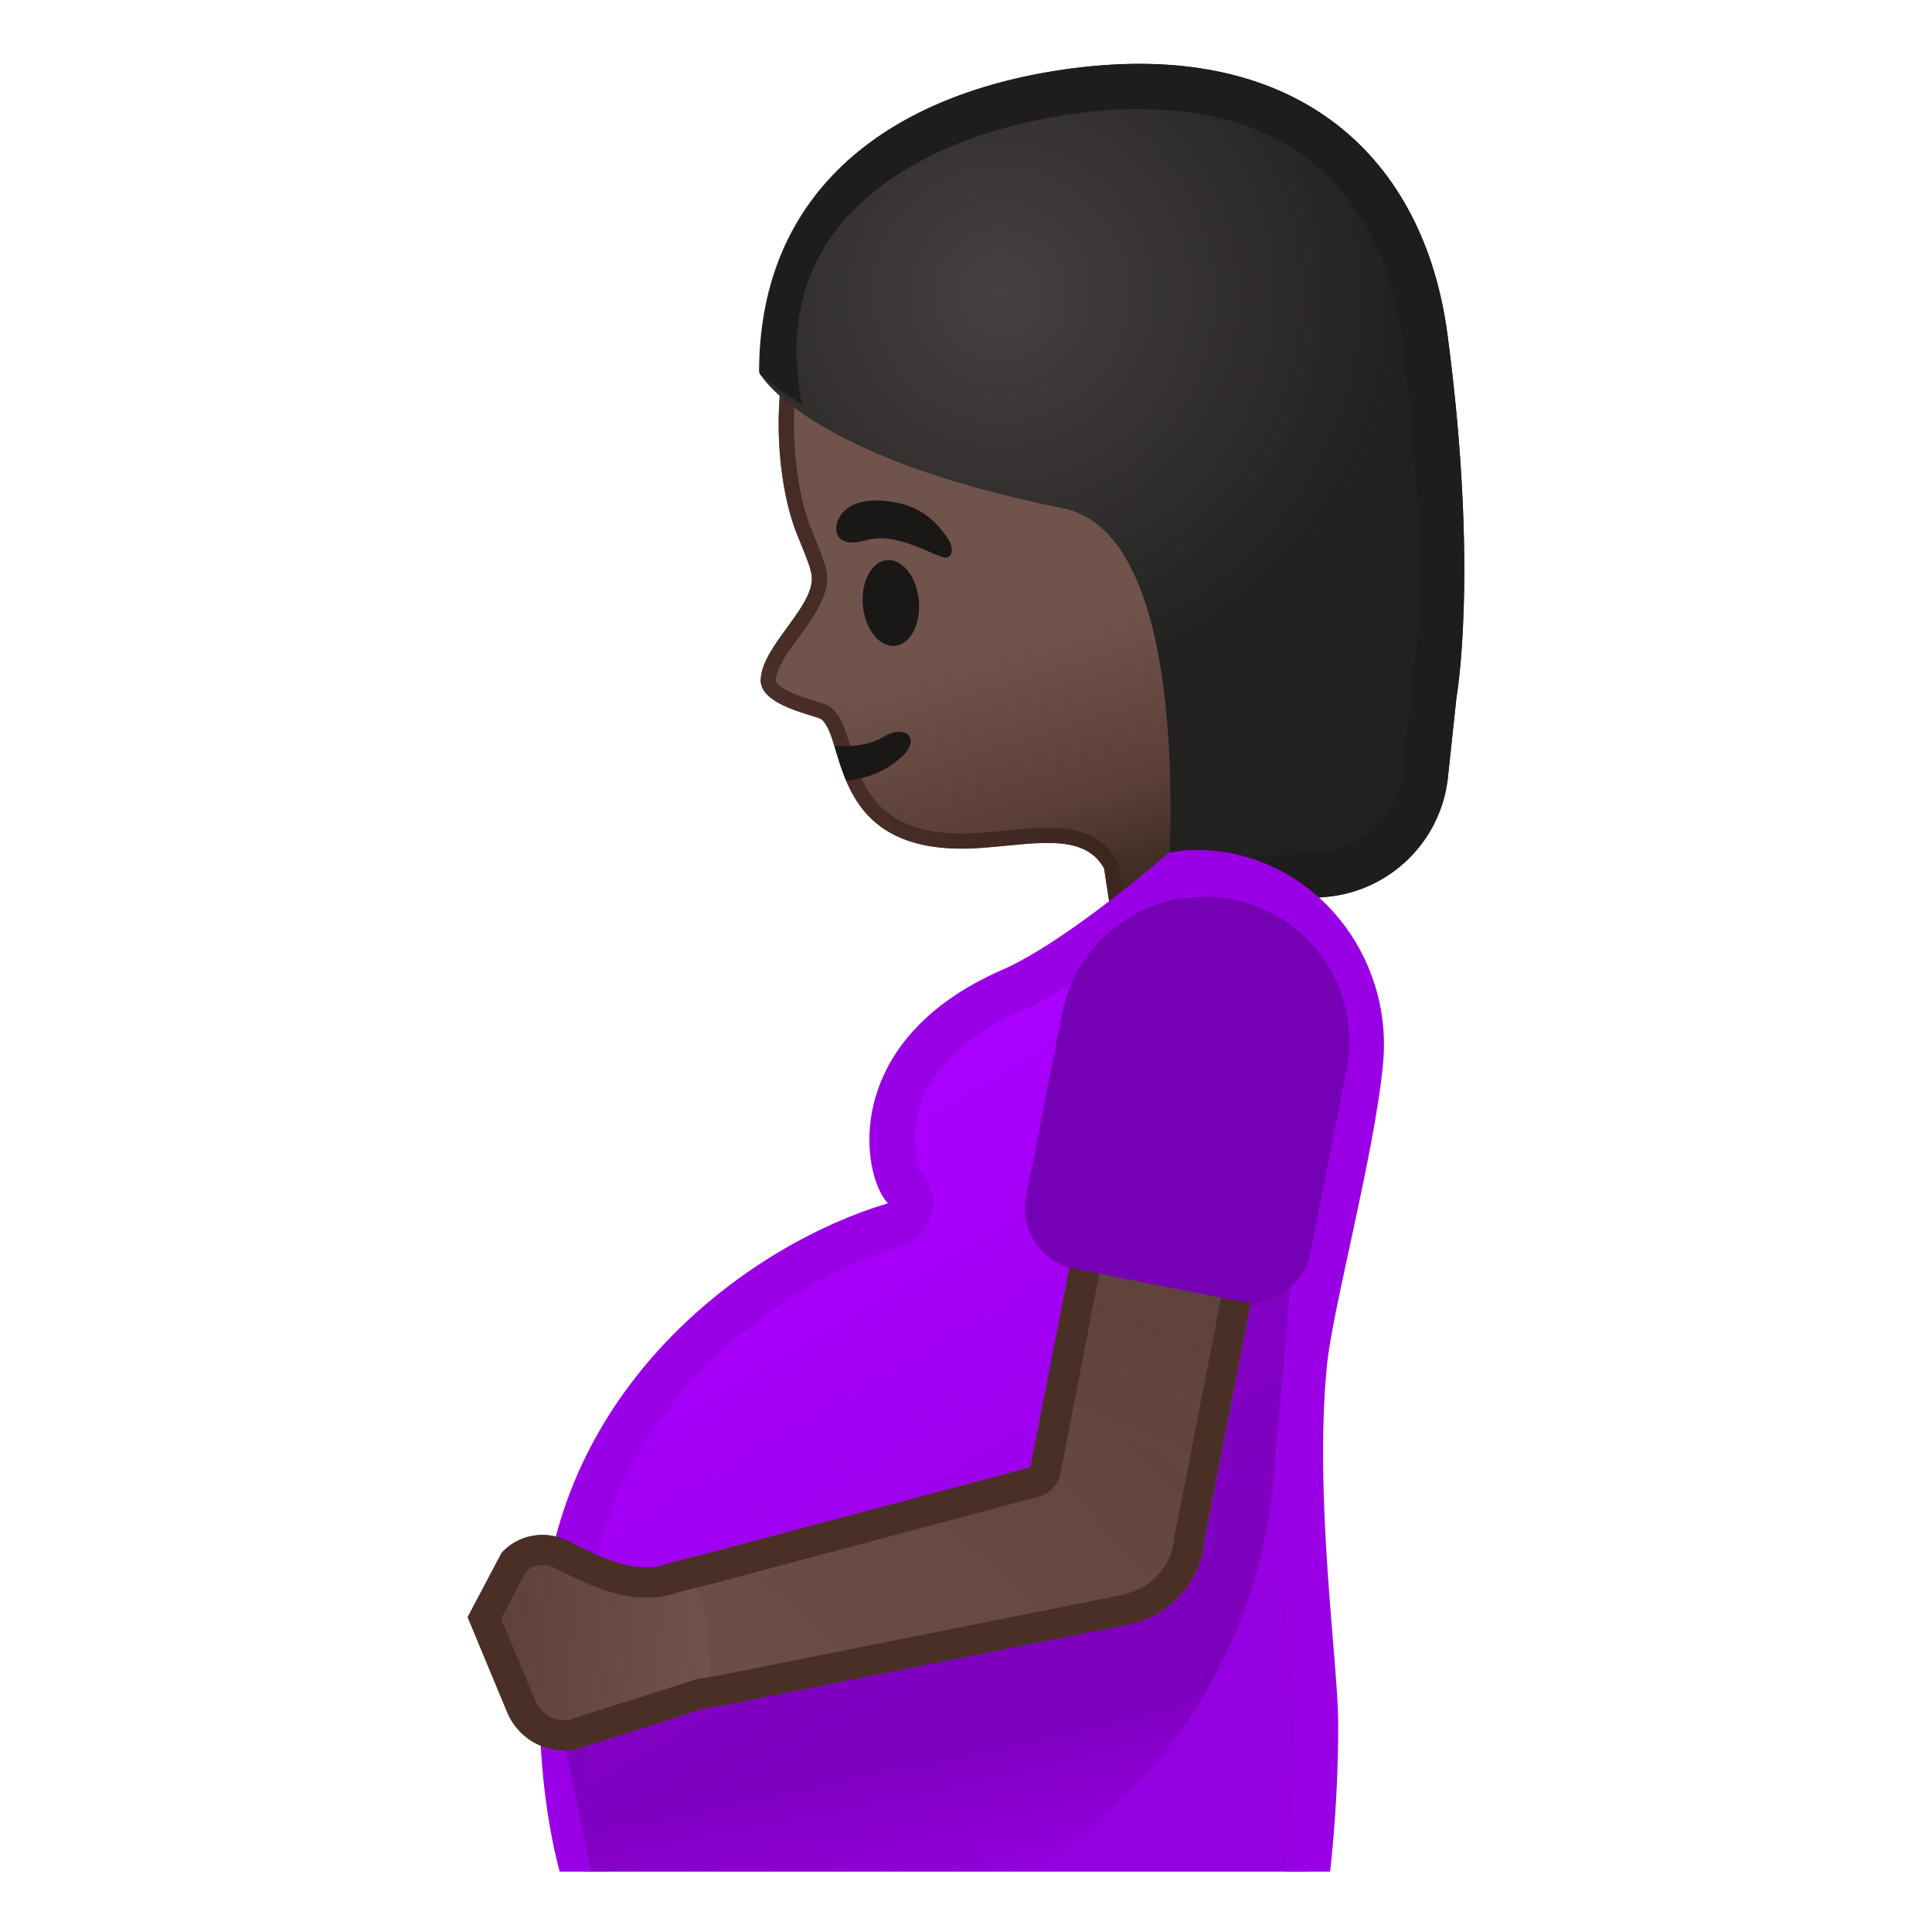 <svg width="128" height="128" style="enable-background:new 0 0 128 128;" xmlns="http://www.w3.org/2000/svg" xmlns:xlink="http://www.w3.org/1999/xlink">
  <g>
    <defs>
      <rect id="SVGID_1_" height="120" width="120" x="4" y="4"/>
    </defs>
    <clipPath id="SVGID_2_">
      <use style="overflow:visible;" xlink:href="#SVGID_1_"/>
    </clipPath>
    <g style="clip-path:url(#SVGID_2_);">
      <g>
        <g>
          <g>
            <linearGradient id="SVGID_3_" gradientTransform="matrix(0.956 -0.294 0.294 0.956 58.98 88.373)" gradientUnits="userSpaceOnUse" x1="26.806" x2="26.806" y1="-62.914" y2="-23.722">
              <stop offset="0.55" style="stop-color:#70534A"/>
              <stop offset="0.83" style="stop-color:#5C4037"/>
              <stop offset="1" style="stop-color:#3C2B24"/>
            </linearGradient>
            <path d="M86.13,14.58c-5.22-5.84-14.83-6.61-22.31-4.27c-8.37,2.62-12.11,9.45-12.23,17.44 c-0.04,2.9,0.44,5.72,1.21,7.65c0.09,0.23,0.81,1.91,0.92,2.46c0.62,2.07-3.17,4.74-3.32,7.13 c-0.12,1.8,3.7,2.4,4.03,2.68c1.66,1.37,0.45,9.25,10.58,8.51c3.54-0.26,6.82-1.04,8.14,1.36l1.03,6.72l12.61-0.4 c0,0-5.39-14.36,2-24.59C93.8,32.32,90.48,19.45,86.13,14.58z" style="fill:url(#SVGID_3_);"/>
            <g>
              <linearGradient id="SVGID_4_" gradientUnits="userSpaceOnUse" x1="50.254" x2="92.961" y1="44.78" y2="31.653">
                <stop offset="0" style="stop-color:#4A2F27"/>
                <stop offset="1" style="stop-color:#291B16"/>
              </linearGradient>
              <path d="M71.92,10.07c5.7,0,10.48,1.84,13.46,5.17c4.26,4.77,7.11,17.16,2.59,23.43 c-3.16,4.38-4.53,10.19-3.95,16.81c0.28,3.24,0.96,5.91,1.4,7.41l-10.39,0.33l-0.89-5.84c-0.02-0.12-0.06-0.23-0.11-0.33 c-1.09-1.98-3.17-2.21-4.64-2.21c-0.9,0-1.85,0.09-2.85,0.19c-0.52,0.05-1.06,0.1-1.6,0.14 c-0.42,0.03-0.83,0.05-1.21,0.05c-5.65,0-6.62-3.19-7.39-5.76c-0.33-1.09-0.61-2.03-1.27-2.57 c-0.23-0.19-0.51-0.28-1.06-0.44c-2.31-0.7-2.63-1.18-2.61-1.4c0.05-0.82,0.82-1.88,1.57-2.9 c1.07-1.46,2.17-2.98,1.73-4.54c-0.11-0.49-0.49-1.43-0.87-2.36l-0.09-0.21c-0.75-1.9-1.17-4.62-1.14-7.27 c0.12-8.35,4.21-14.21,11.52-16.5C66.6,10.48,69.3,10.07,71.92,10.07 M71.92,9.07c-2.78,0-5.56,0.44-8.1,1.23 c-8.37,2.62-12.11,9.45-12.23,17.44c-0.04,2.9,0.44,5.72,1.21,7.65c0.09,0.23,0.81,1.91,0.92,2.46 c0.62,2.07-3.17,4.74-3.32,7.13c-0.12,1.8,3.7,2.4,4.03,2.68c1.58,1.31,0.55,8.56,9.3,8.56c0.41,0,0.83-0.02,1.28-0.05 c1.56-0.11,3.07-0.33,4.38-0.33c1.67,0,3.02,0.35,3.76,1.69l1.03,6.72l12.61-0.4c0,0-5.39-14.36,2-24.59 c5.02-6.95,1.7-19.82-2.65-24.69C82.68,10.72,77.32,9.07,71.92,9.07L71.92,9.07z" style="fill:url(#SVGID_4_);"/>
            </g>
          </g>
          <path d="M59.36,46.34l-3.78,1.16c0,0,0.65,1.72,0.97,2.4c1.76,3.75,5.01,7.52,11.86,6.11 c0.62-0.13-4.58-8.33-4.58-8.33L59.36,46.34z" style="fill:none;"/>
          <g>
            <defs>
              <path id="SVGID_5_" d="M86.13,14.58c-5.22-5.84-14.83-6.61-22.31-4.27C53.47,13.54,49.79,22.4,51.7,32.76 c0,0,1.27,4.24,1.65,6.07c1.06,3.55-2.06,3.21-2.43,6c-0.35,2.63,3.19,2.56,3.52,2.84c1.66,1.37,0.45,9.25,10.58,8.51 c3.54-0.26,6.82-1.04,8.14,1.36l2.63,6.72l11.01-0.4c0,0-5.39-14.36,2-24.59C93.8,32.32,90.48,19.45,86.13,14.58z"/>
            </defs>
            <clipPath id="SVGID_6_">
              <use style="overflow:visible;" xlink:href="#SVGID_5_"/>
            </clipPath>
            <g style="clip-path:url(#SVGID_6_);">
              <path d="M48.8,48.9c2.69,2.83,8.02,4.12,11.04,1.14c1.15-1.13,0.12-2.08-1.26-1.24 c-2.24,1.35-6.57,0.42-8.26-1.36C49.21,46.27,47.69,47.73,48.8,48.9L48.8,48.9z" style="fill:#1A1717;"/>
            </g>
          </g>
        </g>
        <ellipse cx="59" cy="39.93" rx="1.86" ry="2.85" style="fill:#1A1717;" transform="matrix(0.996 -0.094 0.094 0.996 -3.494 5.726)"/>
        <path d="M57.3,35.81c-1.81,0.54-2.24-0.64-1.65-1.61c0.44-0.71,1.53-1.31,3.65-0.92 c2,0.37,2.83,1.51,3.37,2.21c0.54,0.69,0.48,1.39,0.03,1.45C62.07,37.03,59.53,35.14,57.3,35.81z" style="fill:#1A1717;"/>
      </g>
      <g>
        <g>
          <radialGradient id="SVGID_7_" cx="44.633" cy="-46.906" gradientTransform="matrix(0.946 -0.325 0.325 0.946 39.329 78.364)" gradientUnits="userSpaceOnUse" r="26.645">
            <stop offset="0" style="stop-color:#444140"/>
            <stop offset="1" style="stop-color:#232020"/>
          </radialGradient>
          <path d="M77.27,60.28l10.52-0.85c4.27-0.35,7.69-3.68,8.14-7.94l0.56-5.24 c0,0,1.5-8.34-0.59-24.08C94.36,10.52,86.13,2.58,71.1,4.52C59.01,6.09,50.31,12.54,50.29,24.6c0,0.33,3.46,5.73,20.12,9.07 C79.67,35.52,77.27,60.28,77.27,60.28z" style="fill:url(#SVGID_7_);"/>
        </g>
        <g>
          <defs>
            <path id="SVGID_8_" d="M77.27,60.28l10.52-0.85c4.27-0.35,7.69-3.68,8.14-7.94l0.56-5.24c0,0,1.5-8.34-0.59-24.08 C94.36,10.52,86.13,2.58,71.1,4.52c-12.18,1.58-20.78,8.12-20.78,20.2c0,0.29,2.83,2.08,2.83,2.08l9.86-3.55l19.52,6.63 l-1.15,27.06l-4.05,0.27L77.27,60.28z"/>
          </defs>
          <clipPath id="SVGID_9_">
            <use style="overflow:visible;" xlink:href="#SVGID_8_"/>
          </clipPath>
          <g style="clip-path:url(#SVGID_9_);">
            <path d="M75.47,4.23l0,3c13.42,0,16.7,9.6,17.46,15.33c1.98,14.98,0.62,23.09,0.61,23.16 c-0.01,0.07-0.02,0.14-0.03,0.21l-0.56,5.24c-0.3,2.82-2.57,5.04-5.4,5.27l-7.15,0.58c0.06-2.59,0.06-6.35-0.23-10.24 C79.39,36.15,77,30.51,72.64,29.03c-3.51-1.19-7.22-1.8-11.03-1.8c-3.34,0-6.17,0.47-8.16,0.93 c-1.19-4.57-0.81-8.51,1.15-11.76c2.8-4.63,8.95-7.88,16.88-8.91c1.38-0.18,2.72-0.27,3.98-0.27V4.23 M75.48,4.23 c-1.39,0-2.84,0.1-4.37,0.29C56.77,6.38,45.33,15.32,51.49,31.86c0,0,4.16-1.62,10.13-1.62c3,0,6.45,0.41,10.07,1.64 c7.2,2.44,5.59,28.4,5.59,28.4l10.52-0.85c4.27-0.35,7.69-3.68,8.14-7.94l0.56-5.24c0,0,1.5-8.34-0.59-24.08 C94.52,11.7,87.74,4.23,75.48,4.23L75.48,4.23z" style="fill:#1F1D1B;"/>
          </g>
        </g>
      </g>
      <g>
        <linearGradient id="SVGID_10_" gradientUnits="userSpaceOnUse" x1="53.626" x2="74.244" y1="77.533" y2="112.584">
          <stop offset="0" style="stop-color:#AA00FF"/>
          <stop offset="0.987" style="stop-color:#9500E0"/>
        </linearGradient>
        <path d="M42.45,131.83c-1.37-1.57-6.34-8.47-4.97-24.96c1.3-15.62,14.81-23.66,21.78-25.72 c0.5-0.15,0.89-0.55,1.03-1.06c0.13-0.51-0.01-1.05-0.37-1.42c-0.45-0.46-1.12-2.41-0.64-4.81c0.48-2.43,2.21-5.83,7.75-8.24 c3.98-1.73,9.67-6.51,11.08-7.72c0.4-0.06,0.82-0.1,1.25-0.1c0.52,0,1.06,0.05,1.62,0.14c5.73,0.96,9.77,6.41,9.19,12.41 c-0.32,3.29-1.32,7.9-2.2,11.97c-0.73,3.36-1.36,6.26-1.53,8.03c-0.6,6.2-0.02,13.31,0.4,18.5c0.18,2.23,0.34,4.15,0.34,5.32 c0,8.94-1.31,15.27-1.9,17.67H42.45z" style="fill:url(#SVGID_10_);"/>
        <path d="M79.34,59.31c0.43,0,0.9,0.04,1.37,0.12c4.96,0.83,8.45,5.57,7.94,10.78 c-0.31,3.2-1.3,7.77-2.17,11.79c-0.74,3.41-1.37,6.35-1.55,8.2c-0.62,6.33-0.03,13.52,0.4,18.76c0.18,2.19,0.33,4.09,0.33,5.19 c0,7.59-0.97,13.28-1.6,16.17H43.14c-1.55-2.04-5.39-8.67-4.17-23.33c1.23-14.82,14.09-22.44,20.71-24.41 c1.01-0.3,1.78-1.1,2.05-2.11c0.26-0.99,0-2.04-0.69-2.79c-0.26-0.41-0.74-2.04-0.16-4.11c0.77-2.72,3.1-4.99,6.73-6.58 c3.89-1.7,9.24-6.08,11.11-7.66C78.93,59.32,79.13,59.31,79.34,59.31 M79.34,56.31c-0.65,0-1.29,0.06-1.93,0.2 c0,0-6.69,5.86-11,7.74c-10.82,4.72-9.34,13.65-7.58,15.47c-9,2.67-21.58,11.78-22.85,27.03c-1.68,20.18,5.83,26.58,5.83,26.58 h44.6c0,0,2.25-7.33,2.25-19.17c0-3.94-1.61-14.86-0.75-23.67c0.37-3.81,3.14-13.95,3.72-20c0.65-6.66-3.83-12.92-10.43-14.03 C80.59,56.37,79.96,56.31,79.34,56.31L79.34,56.31z" style="fill:#9900E6;"/>
      </g>
      <linearGradient id="SVGID_11_" gradientUnits="userSpaceOnUse" x1="64.547" x2="69.132" y1="112.065" y2="131.215">
        <stop offset="0.152" style="stop-color:#650099;stop-opacity:0.5"/>
        <stop offset="0.737" style="stop-color:#7600B3;stop-opacity:0"/>
      </linearGradient>
      <path d="M40.79,131.75l16.82-3.56c14.59-3.09,25.45-15.34,26.76-30.2l1.42-16.12l-10.03-2.55 l-4.48,23.42l-34.63,9.22L40.79,131.75z" style="fill:url(#SVGID_11_);"/>
      <g id="XMLID_21_">
        <linearGradient id="SVGID_12_" gradientTransform="matrix(0.931 0.385 -0.392 1.169 33.26 -94.191)" gradientUnits="userSpaceOnUse" x1="97.971" x2="97.971" y1="111.659" y2="164.773">
          <stop offset="0" style="stop-color:#5C4037"/>
          <stop offset="0.999" style="stop-color:#70534A"/>
        </linearGradient>
        <polygon points="67.82,99.53 79.84,101.87 85.72,71.75 73.7,69.4 " style="fill:url(#SVGID_12_);"/>
      </g>
      <g id="XMLID_19_">
        <linearGradient id="SVGID_13_" gradientTransform="matrix(0.736 0.677 -0.677 0.736 103.318 -120.141)" gradientUnits="userSpaceOnUse" x1="128.24" x2="128.24" y1="161.069" y2="214.184">
          <stop offset="0" style="stop-color:#5C4037"/>
          <stop offset="0.999" style="stop-color:#70534A"/>
        </linearGradient>
        <circle cx="73.63" cy="101.51" r="6.2" style="fill:url(#SVGID_13_);"/>
      </g>
      <g id="XMLID_17_">
        <linearGradient id="SVGID_14_" gradientTransform="matrix(0.819 0.761 -1.353 0.7 23.521 -110.916)" gradientUnits="userSpaceOnUse" x1="198.306" x2="198.306" y1="62.855" y2="113.969">
          <stop offset="0" style="stop-color:#5C4037"/>
          <stop offset="0.999" style="stop-color:#70534A"/>
        </linearGradient>
        <path d="M37.57,109.98c0.77,4.09,6.76,3.8,11.59,2.76l26.19-5.23l-4.46-11l-24.48,6.53 C41.59,104.09,36.86,106.2,37.57,109.98z" style="fill:url(#SVGID_14_);"/>
      </g>
      <linearGradient id="SVGID_15_" gradientTransform="matrix(0.995 0.099 -0.099 0.995 11.12 -20.859)" gradientUnits="userSpaceOnUse" x1="32.438" x2="48.938" y1="126.53" y2="126.53">
        <stop offset="0" style="stop-color:#5C4037"/>
        <stop offset="0.999" style="stop-color:#70534A"/>
      </linearGradient>
      <path d="M46.98,113.09l-8.82,2.81c-1.91,0.37-3.82-0.67-4.56-2.48l-2.61-6.28l2.25-4.26 c1.14-1.24,2.95-1.53,4.45-0.76c1.74,0.89,4.12,2.15,6.2,1.62C47.67,102.78,46.98,113.09,46.98,113.09z" style="fill:url(#SVGID_15_);"/>
      <path d="M75.28,71.75l8.09,1.58l-5.44,27.88c-0.06,0.17-0.1,0.35-0.11,0.54c-0.1,1.78-1.32,3.3-3.04,3.79 c-0.09,0.03-0.19,0.06-0.27,0.1l-25.77,5.14c-0.76,0.16-1.53,0.3-2.3,0.41c-0.11,0.02-0.22,0.04-0.33,0.08l-8.43,2.68 c-0.1,0.01-0.2,0.02-0.29,0.02c-0.85,0-1.61-0.51-1.94-1.32l-2.25-5.41l1.67-3.16c0.3-0.25,0.68-0.39,1.09-0.39 c0.28,0,0.57,0.07,0.82,0.2l0.08,0.04c1.58,0.81,3.74,1.92,5.99,1.92c0.43,0,0.86-0.04,1.27-0.12c0.07-0.01,0.14-0.03,0.21-0.05 c0.78-0.25,1.63-0.47,2.53-0.67c0.03-0.01,0.06-0.01,0.1-0.02l21.85-5.83c0.74-0.2,1.3-0.8,1.45-1.55L75.28,71.75 M73.7,69.4 l-5.43,27.81l-21.85,5.83c-0.92,0.2-1.84,0.44-2.72,0.72c-0.28,0.06-0.57,0.08-0.87,0.08c-1.8,0-3.7-0.99-5.15-1.73 c-0.55-0.28-1.15-0.42-1.74-0.42c-1.01,0-1.99,0.4-2.71,1.19l-2.25,4.26l2.61,6.28c0.64,1.56,2.15,2.55,3.79,2.55 c0.25,0,0.51-0.02,0.77-0.07l8.56-2.73c0.83-0.11,1.65-0.26,2.44-0.43l26.19-5.23l-0.02-0.05c2.59-0.74,4.34-3.03,4.48-5.6 l0.02,0l5.88-30.12L73.7,69.4L73.7,69.4z" style="fill:#4A2F27;"/>
      <path id="XMLID_16_" d="M71.18,84.06l10.87,2.14c2.2,0.43,4.34-1,4.77-3.2l2.39-12.14 c1.03-5.2-2.36-10.25-7.56-11.28l0,0c-5.2-1.03-10.25,2.36-11.28,7.56l-2.39,12.14C67.55,81.49,68.98,83.63,71.18,84.06z" style="fill:#7600B3;"/>
    </g>
  </g>
</svg>